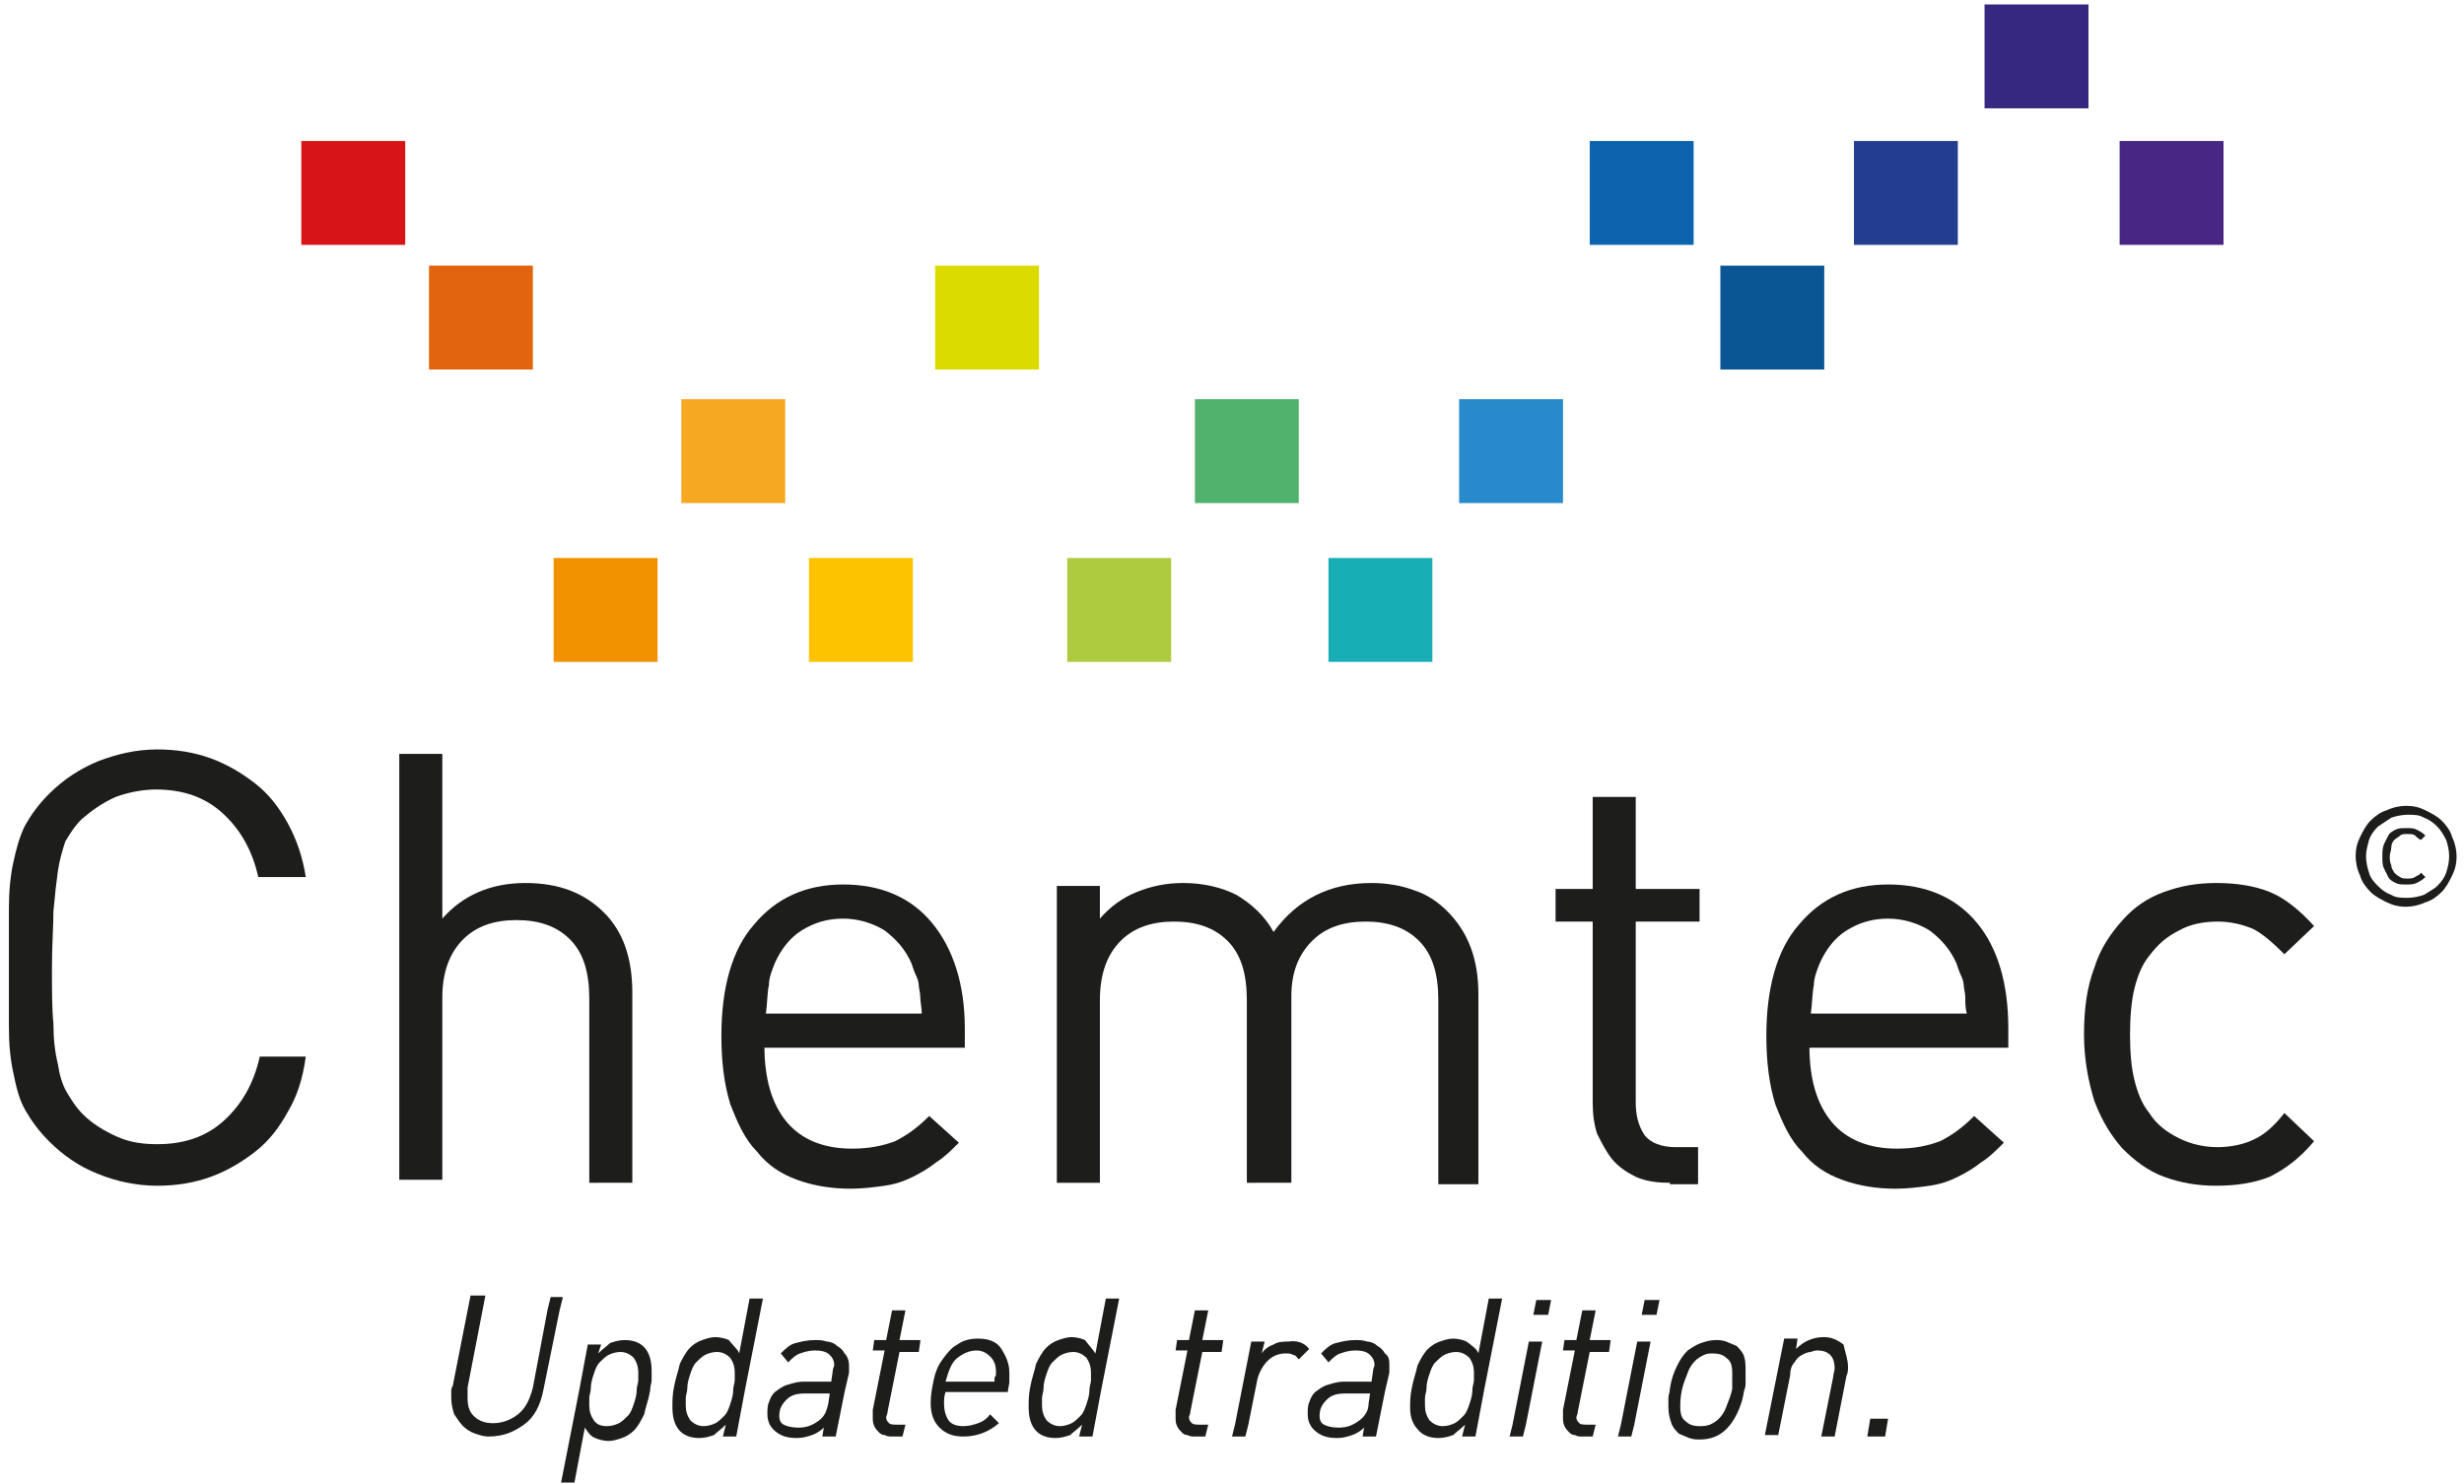 <?xml version="1.0" encoding="utf-8"?>
<!-- Generator: Adobe Illustrator 27.8.0, SVG Export Plug-In . SVG Version: 6.00 Build 0)  -->
<svg version="1.1"
	 id="svg1323" xmlns:rdf="http://www.w3.org/1999/02/22-rdf-syntax-ns#" xmlns:sodipodi="http://sodipodi.sourceforge.net/DTD/sodipodi-0.dtd" xmlns:dc="http://purl.org/dc/elements/1.1/" xmlns:inkscape="http://www.inkscape.org/namespaces/inkscape" xmlns:svg="http://www.w3.org/2000/svg" xmlns:cc="http://creativecommons.org/ns#"
	 xmlns="http://www.w3.org/2000/svg" xmlns:xlink="http://www.w3.org/1999/xlink" x="0px" y="0px" viewBox="0 0 166 100"
	 style="enable-background:new 0 0 166 100;" xml:space="preserve">
<style type="text/css">
	.st0{fill:#D81516;}
	.st1{fill:#E2640F;}
	.st2{fill:#F7A823;}
	.st3{fill:#DBDB00;}
	.st4{fill:#50B26C;}
	.st5{fill:#298ACB;}
	.st6{fill:#0D64AE;}
	.st7{fill:#0A5694;}
	.st8{fill:#233E90;}
	.st9{fill:#362780;}
	.st10{fill:#FDC300;}
	.st11{fill:#AECB3F;}
	.st12{fill:#18AEB5;}
	.st13{fill:#F39200;}
	.st14{fill:#482683;}
	.st15{fill:#1D1D1B;}
</style>
<g>
	<rect x="20.3" y="9.5" class="st0" width="7" height="7"/>
	<rect x="28.9" y="17.9" class="st1" width="7" height="7"/>
	<rect x="45.9" y="26.9" class="st2" width="7" height="7"/>
	<rect x="63" y="17.9" class="st3" width="7" height="7"/>
	<rect x="80.5" y="26.9" class="st4" width="7" height="7"/>
	<rect x="98.3" y="26.9" class="st5" width="7" height="7"/>
	<rect x="107.1" y="9.5" class="st6" width="7" height="7"/>
	<rect x="115.9" y="17.9" class="st7" width="7" height="7"/>
	<rect x="124.9" y="9.5" class="st8" width="7" height="7"/>
	<rect x="133.7" y="0.3" class="st9" width="7" height="7"/>
	<rect x="54.5" y="37.6" class="st10" width="7" height="7"/>
	<rect x="71.9" y="37.6" class="st11" width="7" height="7"/>
	<rect x="89.5" y="37.6" class="st12" width="7" height="7"/>
	<rect x="37.3" y="37.6" class="st13" width="7" height="7"/>
	<rect x="142.8" y="9.5" class="st14" width="7" height="7"/>
	<g>
		<path class="st15" d="M19.4,74.9c-0.6,1.1-1.3,2-2.2,2.7c-0.9,0.7-1.9,1.3-3,1.7c-1.1,0.4-2.3,0.6-3.6,0.6c-1.4,0-2.8-0.3-4-0.8
			c-1.3-0.5-2.4-1.3-3.3-2.2c-0.7-0.7-1.2-1.4-1.6-2.1c-0.4-0.7-0.6-1.5-0.8-2.5c-0.2-0.9-0.3-1.9-0.3-3.1c0-1.1,0-2.5,0-4
			c0-1.5,0-2.9,0-4c0-1.1,0.1-2.2,0.3-3.1c0.2-0.9,0.4-1.7,0.8-2.5c0.4-0.7,0.9-1.4,1.6-2.1c1-1,2.1-1.7,3.3-2.2
			c1.3-0.5,2.6-0.8,4-0.8c1.3,0,2.5,0.2,3.6,0.6c1.1,0.4,2.1,1,3,1.7c0.9,0.7,1.6,1.6,2.2,2.7c0.6,1.1,1,2.3,1.2,3.6h-3.2
			c-0.4-1.8-1.2-3.2-2.4-4.3c-1.2-1.1-2.7-1.6-4.5-1.6c-0.9,0-1.9,0.2-2.7,0.5c-0.9,0.4-1.6,0.9-2.3,1.5c-0.5,0.5-0.8,1-1.1,1.5
			C4.2,57.3,4,58,3.9,58.7c-0.1,0.7-0.2,1.6-0.3,2.7c0,1-0.1,2.3-0.1,3.8c0,1.5,0,2.8,0.1,3.8c0,1,0.1,1.9,0.3,2.7
			c0.1,0.7,0.3,1.4,0.6,1.9c0.3,0.5,0.6,1,1.1,1.5c0.6,0.6,1.4,1.1,2.3,1.5c0.9,0.4,1.8,0.5,2.7,0.5c1.8,0,3.3-0.5,4.5-1.6
			c1.2-1.1,2-2.5,2.4-4.3h3.1C20.4,72.7,20,73.9,19.4,74.9z"/>
		<path class="st15" d="M39.7,79.7V67.3c0-1.8-0.4-3.1-1.3-4c-0.9-0.9-2.1-1.3-3.6-1.3c-1.5,0-2.7,0.4-3.6,1.3
			c-0.9,0.9-1.4,2.2-1.4,3.9v12.3h-2.9V50.8h2.9v11.1c1.4-1.6,3.3-2.4,5.6-2.4c2.3,0,4,0.7,5.3,2c1.3,1.3,1.9,3.1,1.9,5.4v12.8H39.7
			z"/>
		<path class="st15" d="M51.5,70.5c0,2.2,0.5,3.9,1.5,5.1c1,1.2,2.5,1.8,4.4,1.8c1.2,0,2.1-0.2,2.9-0.5c0.8-0.4,1.5-0.9,2.3-1.7
			l2,1.8c-0.5,0.5-1,1-1.5,1.3c-0.5,0.4-1,0.7-1.6,1c-0.6,0.3-1.2,0.5-1.9,0.6c-0.7,0.1-1.5,0.2-2.3,0.2c-1.3,0-2.5-0.2-3.6-0.6
			c-1.1-0.4-2-1-2.7-1.9c-0.8-0.8-1.3-1.9-1.8-3.2c-0.4-1.3-0.6-2.8-0.6-4.6c0-3.2,0.7-5.8,2.2-7.5c1.5-1.8,3.5-2.7,6-2.7
			c2.6,0,4.6,0.9,6,2.6c1.4,1.7,2.2,4.1,2.2,7.1v1.3H51.5z M62,67.2c0-0.3-0.1-0.6-0.1-0.8c0-0.2-0.1-0.5-0.2-0.7
			c-0.1-0.2-0.2-0.5-0.3-0.8c-0.4-0.9-1-1.6-1.8-2.2c-0.8-0.5-1.8-0.8-2.8-0.8c-1.1,0-2,0.3-2.8,0.8c-0.8,0.5-1.4,1.3-1.8,2.2
			c-0.2,0.5-0.4,1-0.4,1.5c-0.1,0.4-0.1,1.1-0.2,1.9h10.5C62.1,67.9,62,67.5,62,67.2z"/>
		<path class="st15" d="M96.9,79.7V67.4c0-1.8-0.4-3.1-1.3-4c-0.9-0.9-2.1-1.3-3.6-1.3c-1.5,0-2.7,0.4-3.6,1.3
			c-0.9,0.9-1.4,2.1-1.4,3.7v12.6H84V67.4c0-1.8-0.4-3.1-1.3-4c-0.9-0.9-2.1-1.3-3.6-1.3c-1.5,0-2.7,0.4-3.6,1.3
			c-0.9,0.9-1.4,2.2-1.4,4v12.3h-2.9v-20h2.9v2.2c0.7-0.8,1.5-1.4,2.5-1.8c1-0.4,2-0.6,3.1-0.6c1.4,0,2.6,0.3,3.6,0.8
			c1,0.6,1.9,1.4,2.5,2.5c1.6-2.2,3.8-3.3,6.6-3.3c1.1,0,2.1,0.2,2.9,0.5c0.9,0.3,1.6,0.8,2.2,1.4c1.4,1.4,2.1,3.2,2.1,5.6v12.8
			H96.9z"/>
		<path class="st15" d="M112.5,79.7c-0.9,0-1.6-0.1-2.3-0.4c-0.6-0.3-1.2-0.7-1.6-1.2c-0.4-0.5-0.7-1.1-1-1.7
			c-0.2-0.6-0.3-1.3-0.3-2.1V62.1h-2.5v-2.2h2.5v-6.2h2.9v6.2h4.3v2.2h-4.3v12.2c0,0.9,0.2,1.6,0.6,2.2c0.4,0.5,1.1,0.8,2.1,0.8h1.5
			v2.5H112.5z"/>
		<path class="st15" d="M121.9,70.5c0,2.2,0.5,3.9,1.5,5.1c1,1.2,2.5,1.8,4.4,1.8c1.2,0,2.1-0.2,2.9-0.5c0.8-0.4,1.5-0.9,2.3-1.7
			l2,1.8c-0.5,0.5-1,1-1.5,1.3c-0.5,0.4-1,0.7-1.6,1c-0.6,0.3-1.2,0.5-1.9,0.6c-0.7,0.1-1.5,0.2-2.3,0.2c-1.3,0-2.5-0.2-3.6-0.6
			c-1.1-0.4-2-1-2.7-1.9c-0.8-0.8-1.3-1.9-1.8-3.2c-0.4-1.3-0.6-2.8-0.6-4.6c0-3.2,0.7-5.8,2.2-7.5c1.5-1.8,3.5-2.7,6-2.7
			c2.6,0,4.6,0.9,6,2.6c1.4,1.7,2.1,4.1,2.1,7.1v1.3H121.9z M132.4,67.2c0-0.3-0.1-0.6-0.1-0.8c0-0.2-0.1-0.5-0.2-0.7
			c-0.1-0.2-0.2-0.5-0.3-0.8c-0.4-0.9-1-1.6-1.8-2.2c-0.8-0.5-1.8-0.8-2.8-0.8c-1.1,0-2,0.3-2.8,0.8c-0.8,0.5-1.4,1.3-1.8,2.2
			c-0.2,0.5-0.4,1-0.4,1.5c-0.1,0.4-0.1,1.1-0.2,1.9h10.5C132.4,67.9,132.4,67.5,132.4,67.2z"/>
		<path class="st15" d="M152.9,79.3c-1,0.4-2.2,0.6-3.6,0.6c-1.3,0-2.4-0.2-3.5-0.6c-1.1-0.4-2-1.1-2.8-1.9
			c-0.8-0.9-1.4-1.9-1.9-3.2c-0.4-1.3-0.7-2.8-0.7-4.5s0.2-3.2,0.7-4.5c0.4-1.3,1.1-2.3,1.9-3.2c0.8-0.9,1.7-1.5,2.8-1.9
			c1.1-0.4,2.2-0.6,3.5-0.6c1.4,0,2.6,0.2,3.6,0.6c1,0.4,2,1.2,3,2.3l-2,1.9c-0.8-0.8-1.5-1.4-2.1-1.7c-0.7-0.3-1.5-0.5-2.4-0.5
			c-1,0-1.9,0.2-2.6,0.6c-0.8,0.4-1.4,0.9-2,1.7c-0.5,0.6-0.8,1.4-1,2.2c-0.2,0.8-0.3,1.9-0.3,3.1c0,1.3,0.1,2.3,0.3,3.1
			c0.2,0.8,0.5,1.6,1,2.2c0.5,0.8,1.2,1.3,2,1.7c0.8,0.4,1.7,0.6,2.6,0.6c0.9,0,1.8-0.2,2.4-0.5c0.7-0.3,1.4-0.9,2.1-1.8l2,1.9
			C154.9,78.1,153.9,78.8,152.9,79.3z"/>
	</g>
	<g>
		<path class="st15" d="M165.5,57.7c0,0.5-0.1,0.9-0.3,1.3c-0.2,0.4-0.4,0.8-0.7,1.1c-0.3,0.3-0.7,0.6-1.1,0.7
			c-0.4,0.2-0.9,0.3-1.3,0.3c-0.5,0-0.9-0.1-1.3-0.3c-0.4-0.2-0.8-0.4-1.1-0.7c-0.3-0.3-0.6-0.7-0.7-1.1c-0.2-0.4-0.3-0.9-0.3-1.3
			c0-0.5,0.1-0.9,0.3-1.3c0.2-0.4,0.4-0.8,0.7-1.1c0.3-0.3,0.7-0.6,1.1-0.7c0.4-0.2,0.9-0.3,1.3-0.3c0.5,0,0.9,0.1,1.3,0.3
			c0.4,0.2,0.8,0.4,1.1,0.7c0.3,0.3,0.6,0.7,0.7,1.1C165.4,56.8,165.5,57.3,165.5,57.7z M165,57.7c0-0.4-0.1-0.8-0.2-1.1
			c-0.2-0.4-0.4-0.7-0.6-0.9c-0.3-0.3-0.6-0.5-0.9-0.6c-0.3-0.2-0.7-0.2-1.1-0.2c-0.4,0-0.8,0.1-1.1,0.2c-0.3,0.2-0.6,0.4-0.9,0.6
			c-0.3,0.3-0.5,0.6-0.6,0.9c-0.1,0.4-0.2,0.7-0.2,1.1c0,0.4,0.1,0.8,0.2,1.1c0.1,0.4,0.4,0.7,0.6,0.9c0.3,0.3,0.6,0.5,0.9,0.6
			c0.3,0.2,0.7,0.2,1.1,0.2c0.4,0,0.8-0.1,1.1-0.2c0.3-0.2,0.7-0.4,0.9-0.6c0.3-0.3,0.5-0.6,0.6-0.9C164.9,58.5,165,58.1,165,57.7z
			 M162.8,59.5c-0.2,0.1-0.4,0.1-0.7,0.1c-0.3,0-0.5,0-0.7-0.1c-0.2-0.1-0.4-0.2-0.5-0.4c-0.1-0.2-0.2-0.4-0.3-0.6
			c-0.1-0.2-0.1-0.5-0.1-0.8c0-0.3,0-0.5,0.1-0.8c0.1-0.2,0.2-0.4,0.3-0.6c0.1-0.2,0.3-0.3,0.5-0.4c0.2-0.1,0.4-0.1,0.7-0.1
			c0.3,0,0.5,0,0.7,0.1c0.2,0.1,0.4,0.2,0.6,0.4l-0.3,0.3c-0.2-0.1-0.3-0.2-0.4-0.3c-0.1-0.1-0.3-0.1-0.5-0.1c-0.2,0-0.4,0-0.5,0.1
			c-0.1,0.1-0.3,0.2-0.4,0.3c-0.1,0.1-0.2,0.3-0.2,0.5c0,0.2-0.1,0.4-0.1,0.6c0,0.2,0,0.4,0.1,0.6c0,0.2,0.1,0.3,0.2,0.5
			c0.1,0.1,0.2,0.2,0.4,0.3c0.1,0.1,0.3,0.1,0.5,0.1c0.2,0,0.3,0,0.5-0.1c0.1-0.1,0.3-0.1,0.4-0.3l0.3,0.3
			C163.2,59.3,163,59.4,162.8,59.5z"/>
	</g>
	<g>
		<path class="st15" d="M37.9,87.5l-0.2,0.8l-1.1,5.4c-0.2,1-0.6,1.8-1.3,2.3c-0.7,0.5-1.4,0.8-2.4,0.8c-0.3,0-0.6-0.1-0.9-0.2
			c-0.3-0.1-0.6-0.3-0.8-0.5c-0.2-0.2-0.4-0.5-0.6-0.8c-0.1-0.3-0.2-0.7-0.2-1.1c0-0.1,0-0.3,0-0.4c0-0.1,0-0.3,0.1-0.4l1.2-6.1h1
			l-1.2,6.2c0,0,0,0.1,0,0.3c0,0.2,0,0.3,0,0.4c0,0.5,0.1,0.9,0.4,1.2c0.3,0.3,0.7,0.5,1.3,0.5c0.6,0,1.2-0.2,1.7-0.6
			c0.5-0.4,0.8-1,1-1.8l1-5.3l0.2-0.8H37.9z"/>
		<path class="st15" d="M40.3,91.2c0.3-0.3,0.6-0.5,0.8-0.7c0.3-0.1,0.6-0.2,1-0.2c0.6,0,1.1,0.2,1.4,0.6c0.3,0.4,0.4,0.9,0.4,1.5
			c0,0.2,0,0.4,0,0.6c0,0.2-0.1,0.4-0.1,0.7c-0.1,0.6-0.3,1.1-0.4,1.6c-0.2,0.4-0.4,0.8-0.7,1.1c-0.2,0.2-0.5,0.4-0.8,0.5
			c-0.3,0.1-0.6,0.2-0.9,0.2c-0.3,0-0.7-0.1-0.9-0.2c-0.3-0.1-0.5-0.4-0.7-0.7l-0.7,3.7h-0.9l1.2-6.1l0.6-3.2h0.9L40.3,91.2z
			 M43,92.5c0-0.4-0.1-0.7-0.3-1c-0.2-0.2-0.5-0.4-0.9-0.4c-0.3,0-0.6,0.1-0.8,0.2c-0.2,0.1-0.4,0.3-0.6,0.5
			c-0.2,0.2-0.3,0.5-0.4,0.8c-0.1,0.3-0.2,0.6-0.2,1c0,0.2-0.1,0.4-0.1,0.6c0,0.2,0,0.4,0,0.5c0,0.4,0.1,0.7,0.3,1
			c0.2,0.3,0.5,0.4,0.9,0.4c0.3,0,0.6-0.1,0.8-0.2c0.2-0.1,0.4-0.3,0.6-0.5c0.2-0.2,0.3-0.5,0.4-0.8c0.1-0.3,0.2-0.6,0.2-1
			c0-0.2,0.1-0.4,0.1-0.6C43,92.8,43,92.6,43,92.5z"/>
		<path class="st15" d="M49.8,91.2l0.7-3.7h0.9l-1.2,6.1l-0.6,3.2h-0.9l0.2-0.8c-0.3,0.3-0.6,0.5-0.8,0.7c-0.3,0.1-0.6,0.2-1,0.2
			c-0.6,0-1.1-0.2-1.4-0.6c-0.3-0.4-0.4-0.9-0.4-1.5c0-0.4,0-0.8,0.1-1.3c0.1-0.6,0.3-1.1,0.4-1.6c0.2-0.4,0.4-0.8,0.7-1.1
			c0.2-0.2,0.5-0.4,0.8-0.5c0.3-0.1,0.6-0.2,0.9-0.2c0.3,0,0.7,0.1,0.9,0.2C49.4,90.7,49.7,90.9,49.8,91.2z M49.5,92.5
			c0-0.4-0.1-0.7-0.3-1c-0.2-0.2-0.5-0.4-0.9-0.4c-0.3,0-0.6,0.1-0.8,0.2c-0.2,0.1-0.4,0.3-0.6,0.5c-0.2,0.2-0.3,0.5-0.4,0.8
			c-0.1,0.3-0.2,0.6-0.2,1c0,0.2-0.1,0.4-0.1,0.6c0,0.2,0,0.4,0,0.5c0,0.4,0.1,0.7,0.3,1c0.2,0.2,0.5,0.4,0.9,0.4
			c0.3,0,0.6-0.1,0.8-0.2c0.2-0.1,0.4-0.3,0.6-0.5c0.2-0.2,0.3-0.5,0.4-0.8c0.1-0.3,0.2-0.6,0.2-1c0-0.2,0.1-0.4,0.1-0.6
			C49.5,92.8,49.5,92.6,49.5,92.5z"/>
		<path class="st15" d="M73.8,91.2l0.7-3.7h0.9l-1.2,6.1l-0.6,3.2h-0.9l0.2-0.8c-0.3,0.3-0.6,0.5-0.8,0.7c-0.3,0.1-0.6,0.2-1,0.2
			c-0.6,0-1.1-0.2-1.4-0.6c-0.3-0.4-0.4-0.9-0.4-1.5c0-0.4,0-0.8,0.1-1.3c0.1-0.6,0.3-1.1,0.4-1.6c0.2-0.4,0.4-0.8,0.7-1.1
			c0.2-0.2,0.5-0.4,0.8-0.5c0.3-0.1,0.6-0.2,0.9-0.2c0.3,0,0.7,0.1,0.9,0.2C73.4,90.7,73.6,90.9,73.8,91.2z M73.5,92.5
			c0-0.4-0.1-0.7-0.3-1c-0.2-0.2-0.5-0.4-0.9-0.4c-0.3,0-0.6,0.1-0.8,0.2c-0.2,0.1-0.4,0.3-0.6,0.5c-0.2,0.2-0.3,0.5-0.4,0.8
			c-0.1,0.3-0.2,0.6-0.2,1c0,0.2-0.1,0.4-0.1,0.6c0,0.2,0,0.4,0,0.5c0,0.4,0.1,0.7,0.3,1c0.2,0.2,0.5,0.4,0.9,0.4
			c0.3,0,0.6-0.1,0.8-0.2c0.2-0.1,0.4-0.3,0.6-0.5c0.2-0.2,0.3-0.5,0.4-0.8c0.1-0.3,0.2-0.6,0.2-1c0-0.2,0.1-0.4,0.1-0.6
			C73.5,92.8,73.5,92.6,73.5,92.5z"/>
		<path class="st15" d="M57.2,92c0,0,0,0.1,0,0.2c0,0.1,0,0.2,0,0.3l-0.3,1.3l-0.6,3h-0.9l0.1-0.6c-0.2,0.2-0.5,0.4-0.8,0.5
			c-0.3,0.1-0.6,0.2-1,0.2c-0.6,0-1-0.1-1.4-0.4c-0.4-0.3-0.6-0.7-0.6-1.2c0-0.3,0-0.6,0.1-0.8c0.1-0.3,0.2-0.5,0.4-0.7
			c0.3-0.2,0.5-0.4,0.9-0.5c0.3-0.1,0.7-0.2,1-0.2h1.9l0.1-0.7c0-0.2,0.1-0.3,0.1-0.4c0-0.3-0.1-0.5-0.3-0.7c-0.2-0.2-0.5-0.3-1-0.3
			c-0.4,0-0.7,0.1-1,0.2c-0.3,0.1-0.5,0.3-0.8,0.6l-0.5-0.6c0.3-0.3,0.6-0.6,1-0.7c0.4-0.1,0.8-0.2,1.3-0.2c0.3,0,0.5,0,0.8,0.1
			c0.2,0,0.5,0.1,0.7,0.3c0.2,0.1,0.4,0.3,0.5,0.5C57.1,91.4,57.2,91.7,57.2,92z M55.8,94.6l0.1-0.7h-1.7c-0.5,0-0.9,0.1-1.2,0.4
			c-0.3,0.3-0.5,0.6-0.5,1.1c0,0.3,0.1,0.5,0.3,0.6c0.2,0.1,0.5,0.2,1,0.2c0.6,0,1-0.2,1.4-0.5C55.6,95.4,55.7,95,55.8,94.6z"/>
		<path class="st15" d="M62,90.4l-0.1,0.7h-1.3l-0.8,4c0,0.2-0.1,0.3-0.1,0.4c0,0.2,0.1,0.3,0.2,0.4c0.1,0.1,0.3,0.1,0.6,0.1H61
			l-0.2,0.8h-0.7c-0.2,0-0.3,0-0.5-0.1c-0.2,0-0.3-0.1-0.4-0.2c-0.1-0.1-0.2-0.2-0.3-0.4c-0.1-0.2-0.1-0.4-0.1-0.6
			c0-0.1,0-0.2,0-0.3c0-0.1,0-0.2,0-0.2l0.8-4h-0.8l0.1-0.7h0.8l0.4-2h0.9l-0.4,2H62z"/>
		<path class="st15" d="M68,92.5c0,0.2,0,0.4,0,0.6s-0.1,0.5-0.1,0.7h-4.2c-0.1,0.3-0.1,0.5-0.1,0.8c0,0.4,0.1,0.8,0.3,1.1
			c0.2,0.3,0.6,0.4,1,0.4c0.4,0,0.7-0.1,1-0.2c0.3-0.1,0.6-0.3,0.8-0.6l0.6,0.6c-0.7,0.6-1.5,0.9-2.4,0.9c-0.7,0-1.2-0.2-1.6-0.6
			c-0.4-0.4-0.6-0.9-0.6-1.7c0-0.5,0.1-1,0.2-1.5c0.1-0.5,0.3-1,0.6-1.4c0.3-0.4,0.6-0.8,1-1c0.4-0.3,0.9-0.4,1.4-0.4
			c0.7,0,1.2,0.2,1.5,0.6C67.8,91.4,68,91.9,68,92.5z M67.1,92.5c0-0.5-0.1-0.8-0.4-1.1c-0.2-0.2-0.5-0.4-0.9-0.4
			c-0.5,0-0.9,0.2-1.3,0.5c-0.4,0.3-0.6,0.9-0.8,1.6h3.3c0-0.1,0-0.2,0-0.3C67.1,92.8,67.1,92.6,67.1,92.5z"/>
		<path class="st15" d="M82.4,90.4l-0.1,0.7H81l-0.8,4c0,0.2-0.1,0.3-0.1,0.4c0,0.2,0.1,0.3,0.2,0.4c0.1,0.1,0.3,0.1,0.6,0.1h0.5
			l-0.2,0.8h-0.7c-0.2,0-0.3,0-0.5-0.1c-0.2,0-0.3-0.1-0.4-0.2c-0.1-0.1-0.2-0.2-0.3-0.4c-0.1-0.2-0.1-0.4-0.1-0.6
			c0-0.1,0-0.2,0-0.3c0-0.1,0-0.2,0-0.2l0.8-4h-0.8l0.1-0.7h0.8l0.4-2h0.9l-0.4,2H82.4z"/>
		<path class="st15" d="M88.2,90.9l-0.7,0.7c-0.1-0.1-0.2-0.3-0.4-0.3c-0.1-0.1-0.3-0.1-0.5-0.1c-0.5,0-0.9,0.2-1.2,0.5
			c-0.3,0.3-0.6,0.8-0.7,1.3L84.1,96l-0.2,0.8H83l0.2-0.8l1.1-5.6h0.9L85,91.2c0.2-0.3,0.5-0.5,0.8-0.6c0.3-0.2,0.7-0.2,1-0.2
			C87.4,90.3,87.9,90.5,88.2,90.9z"/>
		<path class="st15" d="M93.6,92c0,0,0,0.1,0,0.2c0,0.1,0,0.2,0,0.3l-0.3,1.3l-0.6,3h-0.9l0.1-0.6c-0.2,0.2-0.5,0.4-0.8,0.5
			c-0.3,0.1-0.6,0.2-1,0.2c-0.6,0-1-0.1-1.4-0.4c-0.4-0.3-0.6-0.7-0.6-1.2c0-0.3,0-0.6,0.1-0.8c0.1-0.3,0.2-0.5,0.4-0.7
			c0.3-0.2,0.5-0.4,0.9-0.5c0.3-0.1,0.7-0.2,1-0.2h1.9l0.1-0.7c0-0.2,0.1-0.3,0.1-0.4c0-0.3-0.1-0.5-0.3-0.7c-0.2-0.2-0.5-0.3-1-0.3
			c-0.4,0-0.7,0.1-1,0.2c-0.3,0.1-0.5,0.3-0.8,0.6l-0.5-0.6c0.3-0.3,0.6-0.6,1-0.7c0.4-0.1,0.8-0.2,1.3-0.2c0.3,0,0.5,0,0.8,0.1
			c0.2,0,0.5,0.1,0.7,0.3c0.2,0.1,0.4,0.3,0.5,0.5C93.6,91.4,93.6,91.7,93.6,92z M92.2,94.6l0.1-0.7h-1.7c-0.5,0-0.9,0.1-1.2,0.4
			c-0.3,0.3-0.5,0.6-0.5,1.1c0,0.3,0.1,0.5,0.3,0.6c0.2,0.1,0.5,0.2,1,0.2c0.6,0,1-0.2,1.4-0.5C92,95.4,92.2,95,92.2,94.6z"/>
		<path class="st15" d="M99.6,91.2l0.7-3.7h0.9l-1.2,6.1l-0.6,3.2h-0.9l0.2-0.8c-0.3,0.3-0.6,0.5-0.8,0.7c-0.3,0.1-0.6,0.2-1,0.2
			c-0.6,0-1.1-0.2-1.4-0.6C95.2,96,95,95.5,95,94.9c0-0.4,0-0.8,0.1-1.3c0.1-0.6,0.3-1.1,0.4-1.6c0.2-0.4,0.4-0.8,0.7-1.1
			c0.2-0.2,0.5-0.4,0.8-0.5c0.3-0.1,0.6-0.2,0.9-0.2c0.3,0,0.7,0.1,0.9,0.2C99.2,90.7,99.5,90.9,99.6,91.2z M99.3,92.5
			c0-0.4-0.1-0.7-0.3-1c-0.2-0.2-0.5-0.4-0.9-0.4c-0.3,0-0.6,0.1-0.8,0.2c-0.2,0.1-0.4,0.3-0.6,0.5c-0.2,0.2-0.3,0.5-0.4,0.8
			c-0.1,0.3-0.2,0.6-0.2,1c0,0.2-0.1,0.4-0.1,0.6c0,0.2,0,0.4,0,0.5c0,0.4,0.1,0.7,0.3,1c0.2,0.2,0.5,0.4,0.9,0.4
			c0.3,0,0.6-0.1,0.8-0.2c0.2-0.1,0.4-0.3,0.6-0.5c0.2-0.2,0.3-0.5,0.4-0.8c0.1-0.3,0.2-0.6,0.2-1c0-0.2,0.1-0.4,0.1-0.6
			C99.3,92.8,99.3,92.6,99.3,92.5z"/>
		<path class="st15" d="M103.9,90.4l-1.1,5.6l-0.2,0.8h-0.9l0.2-0.8l1.1-5.6H103.9z M104.5,87.6l-0.2,1h-1l0.2-1H104.5z"/>
		<path class="st15" d="M108.5,90.4l-0.1,0.7h-1.3l-0.8,4c0,0.2-0.1,0.3-0.1,0.4c0,0.2,0.1,0.3,0.2,0.4c0.1,0.1,0.3,0.1,0.6,0.1h0.5
			l-0.2,0.8h-0.7c-0.2,0-0.3,0-0.5-0.1c-0.2,0-0.3-0.1-0.4-0.2c-0.1-0.1-0.2-0.2-0.3-0.4c-0.1-0.2-0.1-0.4-0.1-0.6
			c0-0.1,0-0.2,0-0.3c0-0.1,0-0.2,0-0.2l0.8-4h-0.8l0.1-0.7h0.8l0.4-2h0.9l-0.4,2H108.5z"/>
		<path class="st15" d="M111.2,90.4l-1.1,5.6l-0.2,0.8H109l0.2-0.8l1.1-5.6H111.2z M111.8,87.6l-0.2,1h-1l0.2-1H111.8z"/>
		<path class="st15" d="M117.6,92.5c0,0.2,0,0.4,0,0.6c0,0.2,0,0.4-0.1,0.6c-0.1,0.7-0.3,1.2-0.5,1.6c-0.2,0.4-0.4,0.7-0.7,1
			c-0.5,0.5-1.1,0.7-1.8,0.7c-0.2,0-0.4,0-0.7-0.1c-0.2-0.1-0.5-0.2-0.7-0.3c-0.2-0.2-0.4-0.4-0.5-0.7c-0.1-0.3-0.2-0.6-0.2-1.1
			c0-0.2,0-0.4,0-0.6c0-0.2,0.1-0.4,0.1-0.6c0.1-0.7,0.3-1.2,0.5-1.6c0.2-0.4,0.4-0.7,0.7-1c0.3-0.2,0.6-0.4,0.9-0.5
			c0.3-0.1,0.6-0.2,1-0.2c0.2,0,0.4,0,0.7,0.1c0.2,0.1,0.5,0.2,0.7,0.3c0.2,0.2,0.4,0.4,0.5,0.7C117.6,91.7,117.6,92,117.6,92.5z
			 M116.7,92.5c0-0.5-0.1-0.8-0.4-1c-0.2-0.2-0.5-0.3-0.9-0.3c-0.2,0-0.4,0-0.6,0.1c-0.2,0.1-0.4,0.2-0.6,0.4
			c-0.2,0.2-0.4,0.5-0.5,0.8c-0.1,0.3-0.3,0.7-0.4,1.2c-0.1,0.5-0.1,0.9-0.1,1.1c0,0.5,0.1,0.8,0.4,1c0.2,0.2,0.5,0.3,0.9,0.3
			c0.2,0,0.4,0,0.7-0.1c0.2-0.1,0.4-0.2,0.6-0.4c0.2-0.2,0.4-0.5,0.5-0.8c0.1-0.3,0.3-0.7,0.4-1.2C116.7,93.1,116.7,92.7,116.7,92.5
			z"/>
		<path class="st15" d="M124.5,92.1c0,0.2,0,0.4-0.1,0.6l-0.8,4.1h-0.9l0.8-4c0-0.2,0.1-0.4,0.1-0.6c0-0.4-0.1-0.7-0.3-0.9
			c-0.2-0.2-0.5-0.3-0.8-0.3c-0.1,0-0.3,0-0.5,0.1c-0.2,0-0.4,0.1-0.6,0.2c-0.2,0.1-0.4,0.3-0.5,0.5c-0.2,0.2-0.3,0.5-0.3,0.9
			l-0.8,4h-0.9l0.8-4l0.5-2.5h0.9l-0.1,0.7c0.5-0.5,1.1-0.8,1.9-0.8c0.5,0,0.9,0.2,1.3,0.5C124.3,91.1,124.5,91.6,124.5,92.1z"/>
		<path class="st15" d="M127.2,95.6l-0.2,1.2h-1.2l0.2-1.2H127.2z"/>
	</g>
</g>
</svg>
